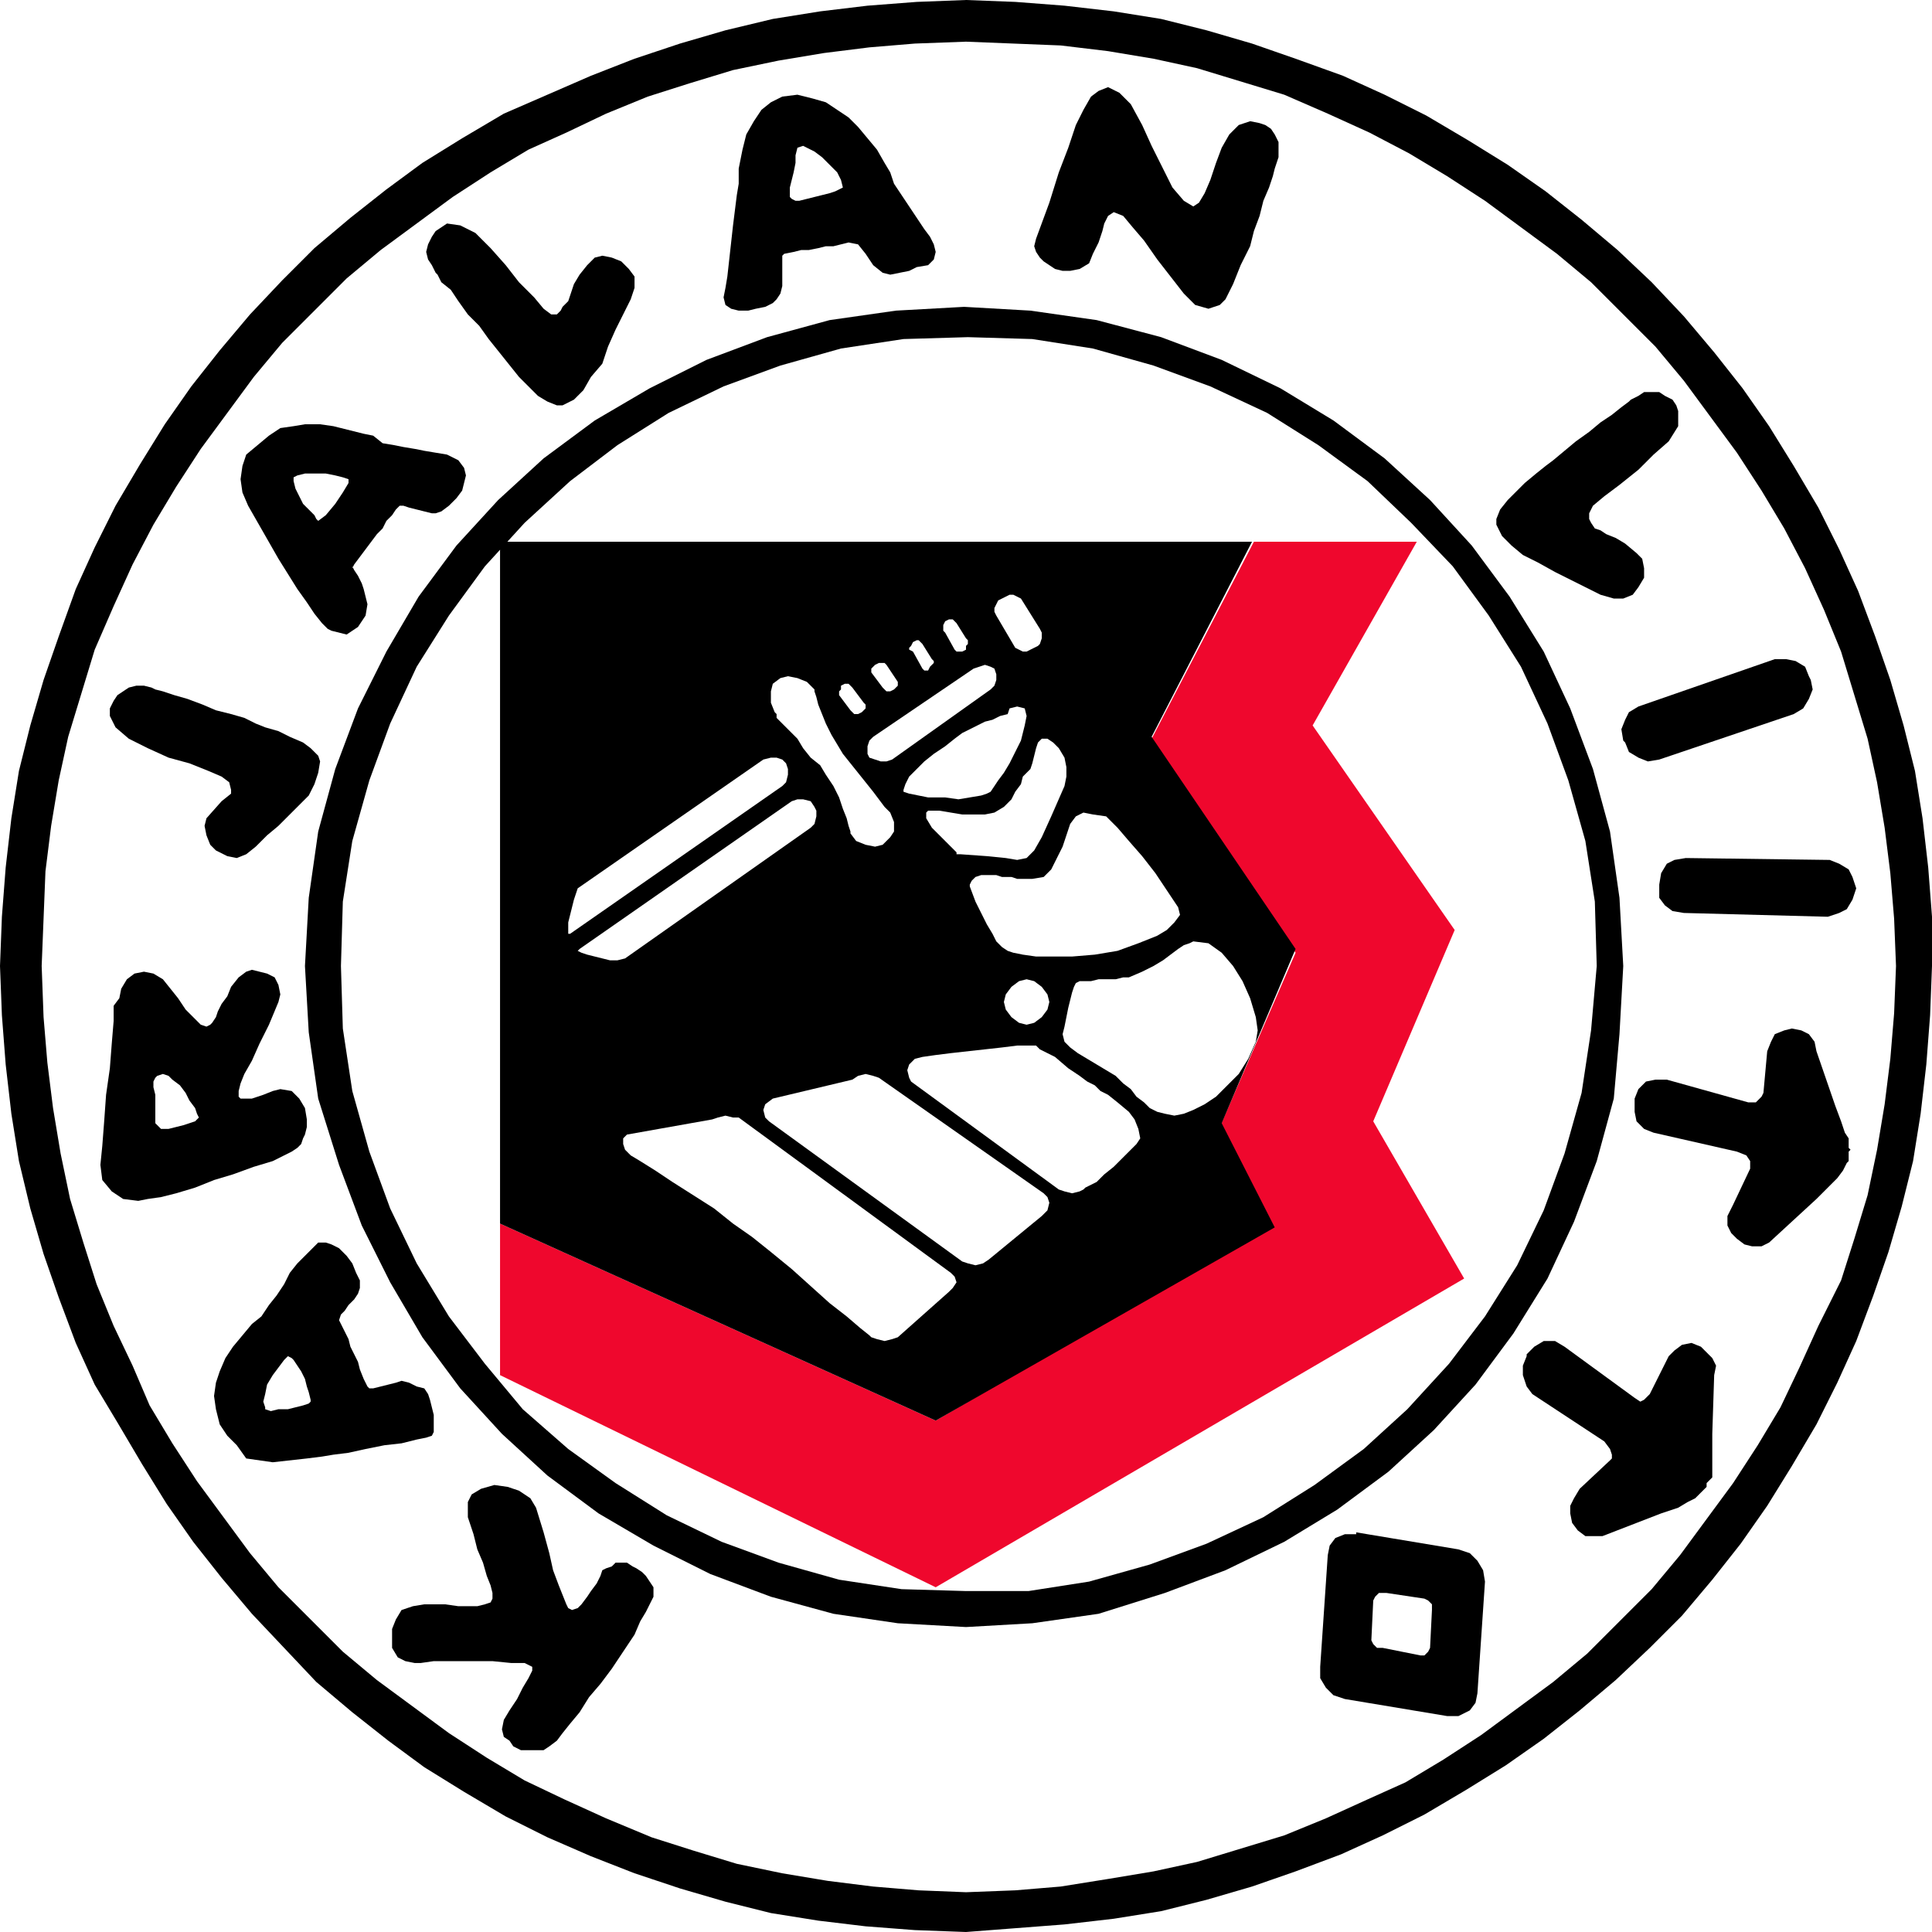 <?xml version="1.0" encoding="utf-8"?>
<!-- Generator: Adobe Illustrator 21.0.2, SVG Export Plug-In . SVG Version: 6.00 Build 0)  -->
<svg version="1.1" id="Layer_1" xmlns="http://www.w3.org/2000/svg" xmlns:xlink="http://www.w3.org/1999/xlink" x="0px" y="0px"
	 viewBox="0 0 102 102" style="enable-background:new 0 0 102 102;" xml:space="preserve">
<style type="text/css">
	.st0{fill-rule:evenodd;clip-rule:evenodd;}
	.st1{fill-rule:evenodd;clip-rule:evenodd;fill:#EF072D;}
</style>
<polygon class="st0" points="67.4,8.6 67.5,8.3 67.5,7.8 67.5,7.5 67.3,7.1 67.1,6.8 66.8,6.6 66.5,6.5 66,6.4 65.4,6.6 64.9,7.1 
	64.5,7.8 64.2,8.6 63.9,9.5 63.6,10.2 63.3,10.7 63,10.9 62.5,10.6 61.9,9.9 61.4,8.9 60.8,7.7 60.3,6.6 59.7,5.5 59.1,4.9 
	58.5,4.6 58,4.8 57.6,5.1 57.2,5.8 56.8,6.6 56.4,7.8 55.9,9.1 55.4,10.7 54.7,12.6 54.6,13 54.7,13.3 54.9,13.6 55.1,13.8 55.4,14 
	55.7,14.2 56.1,14.3 56.5,14.3 57,14.2 57.5,13.9 57.7,13.4 58,12.8 58.2,12.2 58.3,11.8 58.5,11.4 58.8,11.2 59.3,11.4 59.8,12 
	60.4,12.7 61.1,13.7 61.8,14.6 62.5,15.5 63.1,16.1 63.8,16.3 64.1,16.2 64.4,16.1 64.7,15.8 64.9,15.4 65.1,15 65.3,14.5 65.5,14 
	65.7,13.6 66,13 66.2,12.2 66.5,11.4 66.7,10.6 67,9.9 67.2,9.3 67.3,8.9 "/>
<polygon class="st0" points="23,14.4 22.8,14 22.6,13.7 22.5,13.3 22.6,12.9 22.8,12.5 23,12.2 23.3,12 23.6,11.8 24.3,11.9 
	25.1,12.3 25.9,13.1 26.7,14 27.4,14.9 28.2,15.7 28.7,16.3 29.1,16.6 29.4,16.6 29.6,16.4 29.7,16.2 30,15.9 30.1,15.6 30.3,15 
	30.6,14.5 31,14 31.4,13.6 31.8,13.5 32.3,13.6 32.8,13.8 33.2,14.2 33.5,14.6 33.5,15.2 33.3,15.8 32.9,16.6 32.5,17.4 32.1,18.3 
	31.8,19.2 31.2,19.9 30.8,20.6 30.3,21.1 29.7,21.4 29.4,21.4 28.9,21.2 28.4,20.9 27.9,20.4 27.4,19.9 27,19.4 26.6,18.9 
	26.2,18.4 25.8,17.9 25.3,17.2 24.7,16.6 24.2,15.9 23.8,15.3 23.3,14.9 23.1,14.5 "/>
<polygon class="st0" points="8,36.3 7.6,36.2 7.2,36.2 6.8,36.3 6.5,36.5 6.2,36.7 6,37 5.8,37.4 5.8,37.8 6.1,38.4 6.8,39 
	7.8,39.5 8.9,40 10,40.3 11,40.7 11.7,41 12.1,41.3 12.2,41.7 12.2,41.9 11.7,42.3 10.9,43.2 10.8,43.6 10.9,44.1 11.1,44.6 
	11.4,44.9 12,45.2 12.5,45.3 13,45.1 13.5,44.7 14.1,44.1 14.7,43.6 15.2,43.1 15.8,42.5 16.3,42 16.6,41.4 16.8,40.8 16.9,40.2 
	16.8,39.9 16.4,39.5 16,39.2 15.3,38.9 14.7,38.6 14,38.4 13.5,38.2 12.9,37.9 12.2,37.7 11.4,37.5 10.7,37.2 9.9,36.9 9.2,36.7 
	8.6,36.5 8.2,36.4 "/>
<polygon class="st0" points="33.5,86.3 33.8,85.6 34.1,85.1 34.3,84.7 34.5,84.3 34.5,84 34.5,83.8 34.3,83.5 34.1,83.2 33.9,83 
	33.6,82.8 33.4,82.7 33.1,82.5 32.8,82.5 32.5,82.5 32.3,82.7 32,82.8 31.8,82.9 31.7,83.2 31.5,83.6 31.2,84 31,84.3 30.7,84.7 
	30.5,84.9 30.2,85 30,84.9 29.9,84.7 29.7,84.2 29.5,83.7 29.2,82.9 29,82 28.7,80.9 28.3,79.6 28,79.1 27.4,78.7 26.8,78.5 
	26.1,78.4 25.4,78.6 24.9,78.9 24.7,79.3 24.7,80.1 25,81 25.2,81.8 25.5,82.5 25.7,83.2 25.9,83.7 26,84.1 26,84.4 25.9,84.6 
	25.6,84.7 25.2,84.8 24.7,84.8 24.2,84.8 23.5,84.7 23,84.7 22.4,84.7 21.8,84.8 21.2,85 20.9,85.5 20.7,86 20.7,86.5 20.7,87 
	21,87.5 21.4,87.7 21.9,87.8 22.2,87.8 22.9,87.7 23.8,87.7 24.9,87.7 26,87.7 27,87.8 27.7,87.8 28.1,88 28.1,88.2 27.9,88.6 
	27.6,89.1 27.3,89.7 26.9,90.3 26.6,90.8 26.5,91.3 26.6,91.7 26.9,91.9 27.1,92.2 27.5,92.4 27.9,92.4 28.3,92.4 28.7,92.4 
	29,92.2 29.4,91.9 29.7,91.5 30.1,91 30.6,90.4 31.1,89.6 31.7,88.9 32.3,88.1 32.9,87.2 "/>
<polygon class="st0" points="86.5,37.3 93.7,34.8 94.3,34.8 94.8,34.9 95.3,35.2 95.5,35.7 95.6,35.9 95.7,36.4 95.5,36.9 
	95.2,37.4 94.7,37.7 87.6,40.1 87,40.2 86.5,40 86,39.7 85.8,39.2 85.7,39.1 85.6,38.5 85.8,38 86,37.6 "/>
<polygon class="st0" points="91.7,60.8 87.3,59.8 86.8,59.6 86.4,59.2 86.3,58.7 86.3,58.1 86.3,58 86.5,57.5 86.9,57.1 87.4,57 
	88,57 92.3,58.2 92.7,58.2 92.9,58 93,57.9 93.1,57.7 93.3,55.5 93.5,55 93.7,54.6 94.2,54.4 94.6,54.3 95.1,54.4 95.5,54.6 
	95.8,55 95.9,55.5 96.9,58.4 97.2,59.2 97.4,59.8 97.6,60.1 97.6,60.4 97.6,60.6 97.7,60.7 97.6,60.8 97.6,61 97.6,61.1 97.6,61.3 
	97.5,61.4 97.4,61.6 97.3,61.8 97,62.2 96.6,62.6 95.9,63.3 93.4,65.6 93,65.8 92.5,65.8 92.1,65.7 91.7,65.4 91.4,65.1 91.2,64.7 
	91.2,64.2 91.5,63.6 92.4,61.7 92.4,61.6 92.4,61.3 92.2,61 "/>
<polygon class="st0" points="89,45.3 96.6,45.4 97.1,45.6 97.6,45.9 97.8,46.3 98,46.9 98,46.9 97.8,47.5 97.5,48 97.1,48.2 
	96.5,48.4 88.9,48.2 88.3,48.1 87.9,47.8 87.6,47.4 87.6,46.8 87.6,46.7 87.7,46.1 88,45.6 88.4,45.4 "/>
<polygon class="st0" points="86.1,21.1 86.5,20.9 86.8,20.7 87.2,20.7 87.6,20.7 87.9,20.9 88.3,21.1 88.5,21.4 88.6,21.7 
	88.6,22.5 88.1,23.3 87.3,24 86.5,24.8 85.5,25.6 84.7,26.2 84.1,26.7 83.9,27.1 83.9,27.4 84,27.6 84.2,27.9 84.5,28 84.8,28.2 
	85.3,28.4 85.8,28.7 86.4,29.2 86.7,29.5 86.8,30 86.8,30.5 86.5,31 86.2,31.4 85.7,31.6 85.2,31.6 84.5,31.4 83.7,31 82.9,30.6 
	82.1,30.2 81.2,29.7 80.4,29.3 79.8,28.8 79.3,28.3 79,27.7 79,27.4 79.2,26.9 79.6,26.4 80,26 80.5,25.5 81.1,25 81.6,24.6 
	82,24.3 82.6,23.8 83.2,23.3 83.9,22.8 84.5,22.3 85.1,21.9 85.6,21.5 86,21.2 "/>
<polygon class="st0" points="84.7,76.1 80.9,73.6 80.6,73.2 80.4,72.6 80.4,72.1 80.6,71.6 80.6,71.5 81,71.1 81.5,70.8 82.1,70.8 
	82.6,71.1 86.3,73.8 86.6,74 86.8,73.9 87,73.7 87.1,73.6 88.1,71.6 88.4,71.3 88.8,71 89.3,70.9 89.8,71.1 90.1,71.4 90.4,71.7 
	90.6,72.1 90.5,72.6 90.4,75.7 90.4,76.5 90.4,77.1 90.4,77.5 90.4,77.8 90.4,78 90.3,78.1 90.2,78.2 90.1,78.3 90.1,78.5 90,78.6 
	89.9,78.7 89.8,78.8 89.5,79.1 89.1,79.3 88.6,79.6 87.7,79.9 84.6,81.1 84.1,81.1 83.7,81.1 83.3,80.8 83,80.4 82.9,79.9 
	82.9,79.5 83.1,79.1 83.4,78.6 85,77.1 85.1,77 85.1,76.8 85,76.5 "/>
<path class="st0" d="M0,51l0.1-2.6l0.2-2.6l0.3-2.6L1,40.7l0.6-2.4l0.7-2.4l0.8-2.3L4,31.1l1-2.2l1.1-2.2l1.3-2.2l1.3-2.1l1.4-2
	l1.5-1.9l1.6-1.9l1.7-1.8l1.7-1.7l1.9-1.6l1.9-1.5l1.9-1.4l2.1-1.3l2.2-1.3L28.9,5l2.3-1l2.3-0.9l2.4-0.8l2.4-0.7L40.8,1l2.5-0.4
	l2.5-0.3l2.6-0.2L51,0l2.6,0.1l2.6,0.2l2.6,0.3L61.3,1l2.4,0.6l2.4,0.7l2.3,0.8L70.9,4l2.2,1l2.2,1.1l2.2,1.3l2.1,1.3l2,1.4l1.9,1.5
	l1.9,1.6l1.8,1.7l1.7,1.8l1.6,1.9l1.5,1.9l1.4,2l1.3,2.1l1.3,2.2l1.1,2.2l1,2.2l0.9,2.4l0.8,2.3l0.7,2.4l0.6,2.4l0.4,2.5l0.3,2.6
	l0.2,2.6L102,51l-0.1,2.6l-0.2,2.6l-0.3,2.6l-0.4,2.5l-0.6,2.4l-0.7,2.4l-0.8,2.3L98,70.8l-1,2.2l-1.1,2.2l-1.3,2.2l-1.3,2.1l-1.4,2
	l-1.5,1.9l-1.6,1.9L87.1,87l-1.8,1.7l-1.9,1.6l-1.9,1.5l-2,1.4l-2.1,1.3l-2.2,1.3l-2.2,1.1l-2.2,1l-2.4,0.9l-2.3,0.8l-2.4,0.7
	l-2.4,0.6l-2.5,0.4l-2.6,0.3l-2.6,0.2L51,102l-2.7-0.1l-2.6-0.2l-2.5-0.3l-2.5-0.4l-2.4-0.6l-2.4-0.7l-2.4-0.8l-2.3-0.9l-2.3-1
	l-2.2-1.1l-2.2-1.3l-2.1-1.3l-1.9-1.4l-1.9-1.5l-1.9-1.6L15,87l-1.7-1.8l-1.6-1.9l-1.5-1.9l-1.4-2l-1.3-2.1l-1.3-2.2L5,73.1l-1-2.2
	l-0.9-2.4l-0.8-2.3l-0.7-2.4L1,61.3l-0.4-2.5l-0.3-2.6l-0.2-2.6L0,51z M2.2,51l0.1-2.5L2.4,46l0.3-2.4l0.4-2.4l0.5-2.3l0.7-2.3
	l0.7-2.3L6,32l1-2.2l1.1-2.1l1.2-2l1.3-2l1.4-1.9l1.4-1.9l1.5-1.8l1.7-1.7l1.7-1.7l1.8-1.5l1.9-1.4l1.9-1.4l2-1.3l2-1.2L29.9,7L32,6
	l2.2-0.9l2.2-0.7l2.3-0.7l2.4-0.5l2.4-0.4l2.4-0.3l2.4-0.2L51,2.2l2.5,0.1L56,2.4l2.5,0.3l2.4,0.4l2.3,0.5l2.3,0.7l2.3,0.7L70.1,6
	l2.2,1l2.1,1.1l2,1.2l2,1.3l1.9,1.4l1.9,1.4l1.8,1.5l1.7,1.7l1.7,1.7l1.5,1.8l1.4,1.9l1.4,1.9l1.3,2l1.2,2l1.1,2.1l1,2.2l0.9,2.2
	l0.7,2.3l0.7,2.3l0.5,2.3l0.4,2.4l0.3,2.4l0.2,2.4l0.1,2.5l-0.1,2.5l-0.2,2.4l-0.3,2.4l-0.4,2.4l-0.5,2.4l-0.7,2.3l-0.7,2.2L96,70
	l-1,2.2L94,74.3l-1.2,2l-1.3,2l-1.4,1.9l-1.4,1.9l-1.5,1.8l-1.7,1.7l-1.7,1.7l-1.8,1.5l-1.9,1.4l-1.9,1.4l-2,1.3l-2,1.2L72.2,95
	l-2.2,1l-2.2,0.9l-2.3,0.7l-2.3,0.7l-2.3,0.5l-2.4,0.4L56,99.6l-2.4,0.2L51,99.9l-2.5-0.1l-2.4-0.2l-2.4-0.3l-2.4-0.4l-2.4-0.5
	l-2.3-0.7l-2.2-0.7L32,96l-2.2-1L27.7,94l-2-1.2l-2-1.3l-1.9-1.4l-1.9-1.4l-1.8-1.5l-1.7-1.7l-1.7-1.7l-1.5-1.8l-1.4-1.9l-1.4-1.9
	l-1.3-2l-1.2-2L7,72.1L6,70l-0.9-2.2l-0.7-2.2l-0.7-2.3l-0.5-2.4l-0.4-2.4l-0.3-2.4l-0.2-2.4L2.2,51z"/>
<path class="st0" d="M16.1,51l0.2-3.6l0.5-3.5l0.9-3.3l1.2-3.2l1.5-3l1.7-2.9l2-2.7l2.2-2.4l2.4-2.2l2.7-2l2.9-1.7l3-1.5l3.2-1.2
	l3.3-0.9l3.5-0.5l3.6-0.2l3.5,0.2l3.5,0.5l3.4,0.9l3.2,1.2l3.1,1.5l2.8,1.7l2.7,2l2.4,2.2l2.2,2.4l2,2.7l1.8,2.9l1.4,3l1.2,3.2
	l0.9,3.3l0.5,3.5l0.2,3.6l-0.2,3.6L85.2,58l-0.9,3.3l-1.2,3.2l-1.4,3l-1.8,2.9l-2,2.7l-2.2,2.4l-2.4,2.2l-2.7,2l-2.8,1.7l-3.1,1.5
	l-3.2,1.2L58,85.2l-3.5,0.5L51,85.9l-3.6-0.2L44,85.2l-3.3-0.9l-3.2-1.2l-3-1.5l-2.9-1.7l-2.7-2l-2.4-2.2l-2.2-2.4l-2-2.7l-1.7-2.9
	l-1.5-3l-1.2-3.2L16.8,58l-0.5-3.5L16.1,51z M18,51l0.1-3.4l0.5-3.2l0.9-3.2l1.1-3l1.4-3l1.7-2.7l1.9-2.6l2.1-2.3l2.4-2.2l2.5-1.9
	l2.7-1.7l2.9-1.4l3-1.1l3.2-0.9l3.3-0.5l3.4-0.1l3.4,0.1l3.2,0.5l3.2,0.9l3,1.1l3,1.4l2.7,1.7l2.6,1.9l2.3,2.2l2.2,2.3l1.9,2.6
	l1.7,2.7l1.4,3l1.1,3l0.9,3.2l0.5,3.2l0.1,3.4L84,54.4l-0.5,3.3l-0.9,3.2l-1.1,3l-1.4,2.9l-1.7,2.7L76.5,72l-2.2,2.4l-2.3,2.1
	l-2.6,1.9l-2.7,1.7l-3,1.4l-3,1.1l-3.2,0.9l-3.2,0.5L51,84l-3.4-0.1l-3.3-0.5l-3.2-0.9l-3-1.1l-2.9-1.4l-2.7-1.7L30,76.5l-2.4-2.1
	L25.6,72l-1.9-2.5L22,66.7l-1.4-2.9l-1.1-3l-0.9-3.2l-0.5-3.3L18,51z"/>
<path class="st0" d="M73.2,84.1l2,0.3l0.2,0.1l0.1,0.1l0.1,0.1V85L75.5,87l-0.1,0.2l-0.1,0.1l-0.1,0.1H75l-2-0.4L72.7,87l-0.1-0.1
	l-0.1-0.1l-0.1-0.2l0.1-2.1l0.1-0.2l0.1-0.1l0.1-0.1H73.2z M71.6,80.9l5.4,0.9l0.6,0.2l0.4,0.4l0.3,0.5l0.1,0.6L78,89.4l-0.1,0.5
	l-0.3,0.4L77,90.6h-0.6l-5.4-0.9l-0.6-0.2l-0.4-0.4l-0.3-0.5L69.7,88l0.4-5.9l0.1-0.5l0.3-0.4l0.5-0.2H71.6z"/>
<path class="st0" d="M15.5,25.2l0.2-0.1l0.4-0.1h0.5h0.6l0.5,0.1l0.4,0.1l0.3,0.1v0.2L18.1,26l-0.4,0.6l-0.5,0.6l-0.4,0.3l-0.1-0.1
	l-0.1-0.2l-0.3-0.3L16,26.6l-0.2-0.4l-0.2-0.4l-0.1-0.4V25.2z M19.2,22.9l-0.8-0.2l-0.8-0.2l-0.7-0.1h-0.8l-0.6,0.1l-0.7,0.1
	l-0.6,0.4l-0.6,0.5L13,24l-0.2,0.6l-0.1,0.7l0.1,0.7l0.3,0.7l0.4,0.7l0.4,0.7l0.4,0.7l0.4,0.7l0.5,0.8l0.5,0.8l0.5,0.7l0.4,0.6
	l0.4,0.5l0.3,0.3l0.2,0.1l0.8,0.2l0.6-0.4l0.4-0.6l0.1-0.6l-0.1-0.4l-0.1-0.4l-0.1-0.3l-0.2-0.4l-0.2-0.3l-0.1-0.2L18.6,30l0.1-0.2
	l0.3-0.4l0.3-0.4l0.3-0.4l0.3-0.4l0.3-0.3l0.2-0.4l0.3-0.3l0.2-0.3l0.2-0.2h0.2l0.3,0.1l0.4,0.1l0.4,0.1l0.4,0.1H23l0.3-0.1l0.4-0.3
	l0.4-0.4l0.3-0.4l0.1-0.4l0.1-0.4l-0.1-0.4l-0.3-0.4l-0.6-0.3L23,23.9l-0.6-0.1l-0.5-0.1l-0.6-0.1l-0.5-0.1l-0.6-0.1L19.7,23
	L19.2,22.9z"/>
<path class="st0" d="M14,74.3L13.9,74l0.1-0.4l0.1-0.5l0.3-0.5l0.3-0.4l0.3-0.4l0.2-0.2l0.2,0.1l0.1,0.1l0.2,0.3l0.2,0.3l0.2,0.4
	l0.1,0.4l0.1,0.3l0.1,0.4V74l-0.1,0.1l-0.3,0.1l-0.4,0.1l-0.4,0.1h-0.5l-0.4,0.1l-0.3-0.1L14,74.3z M13.3,69.9l-0.5,0.6l-0.5,0.6
	l-0.4,0.6l-0.3,0.7l-0.2,0.6l-0.1,0.7l0.1,0.7l0.2,0.8l0.4,0.6l0.5,0.5L13,77l0.7,0.1l0.7,0.1l0.9-0.1l0.9-0.1l0.8-0.1l0.6-0.1
	l0.8-0.1l0.9-0.2l1-0.2l0.9-0.1l0.8-0.2l0.5-0.1l0.3-0.1l0.1-0.2V75v-0.3l-0.1-0.4l-0.1-0.4l-0.1-0.3l-0.2-0.3L22,73.2L21.6,73
	l-0.4-0.1L20.9,73l-0.4,0.1l-0.4,0.1l-0.4,0.1h-0.2l-0.1-0.1l-0.2-0.4L19,72.3l-0.1-0.4l-0.2-0.4l-0.2-0.4l-0.1-0.4l-0.2-0.4
	l-0.2-0.4l-0.1-0.2l0.1-0.3l0.2-0.2l0.2-0.3l0.3-0.3l0.2-0.3l0.1-0.3v-0.4l-0.2-0.4l-0.2-0.5l-0.3-0.4l-0.4-0.4l-0.4-0.2l-0.3-0.1
	h-0.4L16.4,66l-0.3,0.3l-0.4,0.4l-0.4,0.5L15,67.8l-0.4,0.6l-0.4,0.5l-0.4,0.6L13.3,69.9z"/>
<polygon class="st1" points="66.2,28.6 60.7,39.2 68.4,50.3 64.4,59.5 67.1,64.7 49.4,75 26.4,64.6 26.4,72.6 49.4,83.8 77.3,67.5 
	72.5,59.2 76.8,49.1 69.3,38.3 74.8,28.6 "/>
<path class="st0" d="M42.4,7.7l0.2,0.1L43,8l0.4,0.3l0.4,0.4l0.4,0.4l0.2,0.4l0.1,0.4L44.3,10l-0.2,0.1l-0.3,0.1l-0.4,0.1l-0.4,0.1
	l-0.4,0.1l-0.4,0.1H42l-0.2-0.1l-0.1-0.1V9.9l0.1-0.4l0.1-0.4l0.1-0.5L42,8.2l0.1-0.4L42.4,7.7z M46.7,8.6l-0.4-0.7l-0.5-0.6
	l-0.5-0.6l-0.5-0.5l-0.6-0.4l-0.6-0.4l-0.7-0.2L42.1,5l-0.8,0.1l-0.6,0.3l-0.5,0.4l-0.4,0.6l-0.4,0.7l-0.2,0.8L39,8.9L39,9.7
	l-0.1,0.6l-0.1,0.8l-0.1,0.8l-0.1,0.9l-0.1,0.9l-0.1,0.9l-0.1,0.6l-0.1,0.5l0.1,0.4l0.3,0.2l0.4,0.1h0.5l0.4-0.1l0.5-0.1l0.4-0.2
	l0.2-0.2l0.2-0.3l0.1-0.4v-0.4v-0.4v-0.3v-0.3v-0.2l0.1-0.1l0.5-0.1l0.4-0.1h0.4l0.5-0.1l0.4-0.1h0.4l0.4-0.1l0.4-0.1l0.5,0.1
	l0.4,0.5l0.4,0.6l0.5,0.4l0.4,0.1l0.5-0.1l0.5-0.1l0.4-0.2L49,14l0.3-0.3l0.1-0.4l-0.1-0.4l-0.2-0.4l-0.3-0.4l-0.4-0.6l-0.4-0.6
	l-0.4-0.6l-0.4-0.6L47,9.1L46.7,8.6z"/>
<path class="st0" d="M8.5,59.6L8.5,59.6l-0.1-0.1l-0.1-0.1l-0.1-0.1L8.2,59v-0.4v-0.4v-0.4l-0.1-0.4v-0.3l0.1-0.2l0.1-0.1l0.3-0.1
	l0.3,0.1L9.1,57l0.4,0.3l0.3,0.4l0.2,0.4l0.3,0.4l0.1,0.3l0.1,0.2l-0.1,0.1l-0.1,0.1L10,59.3l-0.3,0.1l-0.4,0.1l-0.4,0.1L8.5,59.6z
	 M14.4,61.3l0.6-0.3l0.4-0.2l0.3-0.2l0.2-0.2l0.1-0.3l0.1-0.2l0.1-0.4v-0.4l-0.1-0.6L15.8,58l-0.4-0.4l-0.6-0.1l-0.4,0.1l-0.5,0.2
	l-0.6,0.2L12.7,58l-0.1-0.1v-0.3l0.1-0.4l0.2-0.5l0.4-0.7l0.4-0.9l0.5-1l0.5-1.2l0.1-0.4L14.7,52l-0.2-0.4l-0.4-0.2l-0.4-0.1
	l-0.4-0.1L13,51.3l-0.4,0.3l-0.4,0.5L12,52.6L11.7,53l-0.2,0.4l-0.1,0.3l-0.2,0.3l-0.1,0.1l-0.2,0.1l-0.3-0.1l-0.4-0.4l-0.4-0.4
	l-0.4-0.6l-0.4-0.5l-0.4-0.5l-0.5-0.3l-0.5-0.1l-0.5,0.1l-0.4,0.3l-0.3,0.5l-0.1,0.5L6,53.1L6,53.9l-0.1,1.2l-0.1,1.3l-0.2,1.4
	l-0.1,1.4l-0.1,1.3l-0.1,1l0.1,0.8l0.5,0.6l0.6,0.4l0.8,0.1l0.5-0.1l0.7-0.1L9.3,63l1-0.3l1-0.4l1-0.3l1.1-0.4L14.4,61.3z"/>
<path class="st0" d="M33,50.6l9.8-6.9l0.2-0.2l0.1-0.4v-0.3L43,42.6l-0.2-0.3l-0.4-0.1h-0.3l-0.3,0.1l-11.2,7.8l-0.1,0.1l0.2,0.1
	l0.3,0.1l0.4,0.1l0.4,0.1l0.4,0.1h0.4L33,50.6z M30.5,46.9l9.8-6.8l0.4-0.1H41l0.3,0.1l0.2,0.2l0.1,0.3v0.3l-0.1,0.4l-0.2,0.2
	l-11.2,7.8h-0.1L30,49.1v-0.4l0.1-0.4l0.1-0.4l0.1-0.4l0.1-0.3L30.5,46.9z M41.2,35.8l0.4-0.1l0.5,0.1l0.5,0.2l0.4,0.4v0.1l0.1,0.3
	l0.1,0.4l0.2,0.5l0.2,0.5l0.3,0.6l0.3,0.5l0.3,0.5l0.4,0.5l0.4,0.5l0.4,0.5l0.4,0.5l0.3,0.4l0.3,0.4l0.2,0.2l0.1,0.1l0.2,0.5v0.5
	L47,44.2l-0.4,0.4l-0.4,0.1l-0.5-0.1l-0.5-0.2L44.9,44v-0.1l-0.1-0.3l-0.1-0.4l-0.2-0.5l-0.2-0.6l-0.3-0.6l-0.4-0.6l-0.3-0.5
	L42.8,40l-0.4-0.5L42.1,39l-0.4-0.4l-0.4-0.4l-0.3-0.3L41,37.7l-0.1-0.1l-0.2-0.5v-0.6l0.1-0.4L41.2,35.8z M52.7,31.7l0.4-0.2
	l0.2-0.1h0.2l0.2,0.1l0.2,0.1l1,1.6l0.1,0.2v0.3L54.9,34l-0.1,0.1l-0.4,0.2l-0.2,0.1h-0.2l-0.2-0.1l-0.2-0.1l-1-1.7l-0.1-0.2v-0.2
	l0.1-0.2L52.7,31.7z M44.4,36.2l0.2-0.1h0.2l0.1,0.1l0.1,0.1l0.6,0.8l0.1,0.1v0.2l-0.1,0.1l-0.1,0.1l-0.2,0.1h-0.2l-0.1-0.1
	l-0.1-0.1l-0.6-0.8v-0.1v-0.1l0.1-0.1L44.4,36.2z M46.2,35.1l0.2-0.1h0.2h0.1l0.1,0.1l0.6,0.9v0.1v0.1l-0.1,0.1l-0.1,0.1l-0.2,0.1
	h-0.2l-0.1-0.1l-0.1-0.1l-0.6-0.8v-0.1v-0.1l0.1-0.1L46.2,35.1z M48.2,33.9l0.2-0.1h0.1l0.1,0.1l0.1,0.1l0.5,0.8l0.1,0.1v0.1
	l-0.1,0.1l-0.1,0.1L49,35.4h-0.1h-0.1l-0.1-0.1l-0.5-0.9L48,34.3v-0.1l0.1-0.1L48.2,33.9z M49.9,32.8l0.2-0.1h0.2l0.1,0.1l0.1,0.1
	l0.5,0.8l0.1,0.1V34l-0.1,0.1L51,34.3l-0.2,0.1h-0.2h-0.1l-0.1-0.1l-0.5-0.9l-0.1-0.1V33L49.9,32.8L49.9,32.8z M46.1,38.9l5.3-3.6
	l0.3-0.1l0.3-0.1l0.3,0.1l0.2,0.1l0.1,0.3v0.3l-0.1,0.3l-0.2,0.2l-5.2,3.7l-0.3,0.1h-0.3l-0.3-0.1L45.9,40l-0.1-0.2v-0.4l0.1-0.3
	L46.1,38.9z M53.3,37.4l0.4-0.1l0.4,0.1l0.1,0.4l-0.1,0.5l-0.2,0.8l-0.3,0.6l-0.3,0.6l-0.3,0.5l-0.3,0.4l-0.2,0.3l-0.2,0.3l-0.2,0.1
	L51.8,42l-0.6,0.1l-0.6,0.1l-0.7-0.1H49L48.5,42L48,41.9l-0.3-0.1v-0.1l0.1-0.3L48,41l0.4-0.4l0.4-0.4l0.5-0.4l0.6-0.4l0.5-0.4
	l0.4-0.3l0.4-0.2l0.4-0.2l0.4-0.2l0.4-0.1l0.4-0.2l0.4-0.1L53.3,37.4z M56.2,41.5l0.1-0.5v-0.5L56.2,40l-0.3-0.5l-0.3-0.3L55.3,39
	H55l-0.2,0.2l-0.1,0.3l-0.1,0.4l-0.1,0.4l-0.1,0.3L54,41l-0.1,0.4l-0.3,0.4l-0.2,0.4L53,42.6l-0.5,0.3L52,43h-0.6h-0.6l-0.6-0.1
	l-0.6-0.1h-0.6l-0.1,0.1v0.3l0.3,0.5l0.6,0.6l0.5,0.5l0.2,0.2v0.1h-0.1h0.1h0.1h0.1l1.4,0.1l1,0.1l0.6,0.1l0.5-0.1l0.4-0.4l0.4-0.7
	l0.5-1.1L56.2,41.5z M57.2,42.9l-0.4,0.2l-0.3,0.4l-0.2,0.6l-0.2,0.6l-0.3,0.6l-0.3,0.6l-0.4,0.4l-0.6,0.1h-0.4h-0.4l-0.3-0.1h-0.2
	h-0.3l-0.3-0.1h-0.4h-0.4l-0.3,0.1l-0.2,0.2l-0.1,0.2v0.1l0.3,0.8l0.3,0.6l0.3,0.6l0.3,0.5l0.2,0.4l0.3,0.3l0.3,0.2l0.3,0.1l0.5,0.1
	l0.7,0.1h0.9h1l1.2-0.1l1.2-0.2l1.1-0.4l1-0.4l0.5-0.3l0.4-0.4l0.3-0.4l-0.1-0.4l-0.6-0.9l-0.6-0.9l-0.7-0.9l-0.7-0.8l-0.6-0.7
	l-0.6-0.6L57.7,43L57.2,42.9z M53,52.9l0.1-0.4l0.3-0.4l0.4-0.3l0.4-0.1l0.4,0.1l0.4,0.3l0.3,0.4l0.1,0.4l-0.1,0.4l-0.3,0.4
	l-0.4,0.3l-0.4,0.1l-0.4-0.1l-0.4-0.3l-0.3-0.4L53,52.9z M63,49.7l-0.2,0.1l-0.3,0.1l-0.3,0.2l-0.4,0.3l-0.4,0.3L60.9,51l-0.6,0.3
	l-0.7,0.3h-0.1h-0.2l-0.4,0.1h-0.4H58l-0.4,0.1h-0.2h-0.1L57,51.8l-0.2,0.1l-0.1,0.2l-0.1,0.3l-0.1,0.4l-0.1,0.4l-0.1,0.5l-0.1,0.5
	l-0.1,0.4l0.1,0.4l0.3,0.3l0.4,0.3l0.5,0.3l0.5,0.3l0.5,0.3l0.5,0.3l0.4,0.4l0.4,0.3l0.3,0.4l0.4,0.3l0.3,0.3l0.4,0.2l0.4,0.1
	l0.5,0.1l0.5-0.1l0.5-0.2l0.6-0.3l0.6-0.4l0.6-0.6l0.6-0.6l0.5-0.8l0.4-0.9l0.1-0.6l-0.1-0.7L66,52.7l-0.4-0.9L65.1,51l-0.6-0.7
	l-0.7-0.5L63,49.7z M48.2,56l0.1-0.1l0.4-0.1l0.7-0.1l0.8-0.1l0.9-0.1l0.9-0.1l0.9-0.1l0.8-0.1h0.4h0.3h0.3l0.1,0.1l0.1,0.1l0.2,0.1
	l0.2,0.1l0.4,0.2l0.7,0.6l0.6,0.4l0.4,0.3l0.4,0.2l0.3,0.3l0.4,0.2l0.5,0.4l0.6,0.5l0.3,0.4l0.2,0.5l0.1,0.5L60,60.4l-0.4,0.4
	l-0.4,0.4l-0.4,0.4l-0.5,0.4l-0.4,0.4l-0.4,0.2l-0.2,0.1l-0.1,0.1L57,62.9L56.6,63l-0.4-0.1l-0.3-0.1l-7.8-5.7L48,56.9l-0.1-0.4
	l0.1-0.3L48.2,56z M40.8,58l4.2-1l0.3-0.2l0.4-0.1l0.4,0.1l0.3,0.1l8.7,6.1l0.2,0.2l0.1,0.3l-0.1,0.4L55,64.2l-2.8,2.3l-0.3,0.2
	l-0.4,0.1l-0.4-0.1l-0.3-0.1l-10.2-7.4l-0.2-0.2l-0.1-0.4l0.1-0.3L40.8,58z M33.1,59.9l4.5-0.8l0.3-0.1l0.4-0.1l0.4,0.1L39,59
	l11.2,8.2l0.2,0.2l0.1,0.3L50.3,68l-0.2,0.2l-2.7,2.4l-0.3,0.1l-0.4,0.1l-0.4-0.1l-0.3-0.1l-0.1-0.1l-0.5-0.4l-0.7-0.6l-0.9-0.7
	l-1-0.9L41.8,67l-1.1-0.9l-1-0.8l-1-0.7l-1-0.8l-1.1-0.7l-1.1-0.7l-0.9-0.6l-0.8-0.5l-0.5-0.3l-0.1-0.1L33,60.7l-0.1-0.3v-0.3
	L33.1,59.9z M26.4,28.6h39.7l-5.3,10.3l7.6,11.2l-3.9,9.2l2.8,5.5L49.4,75l-23-10.4V28.6z"/>
</svg>
